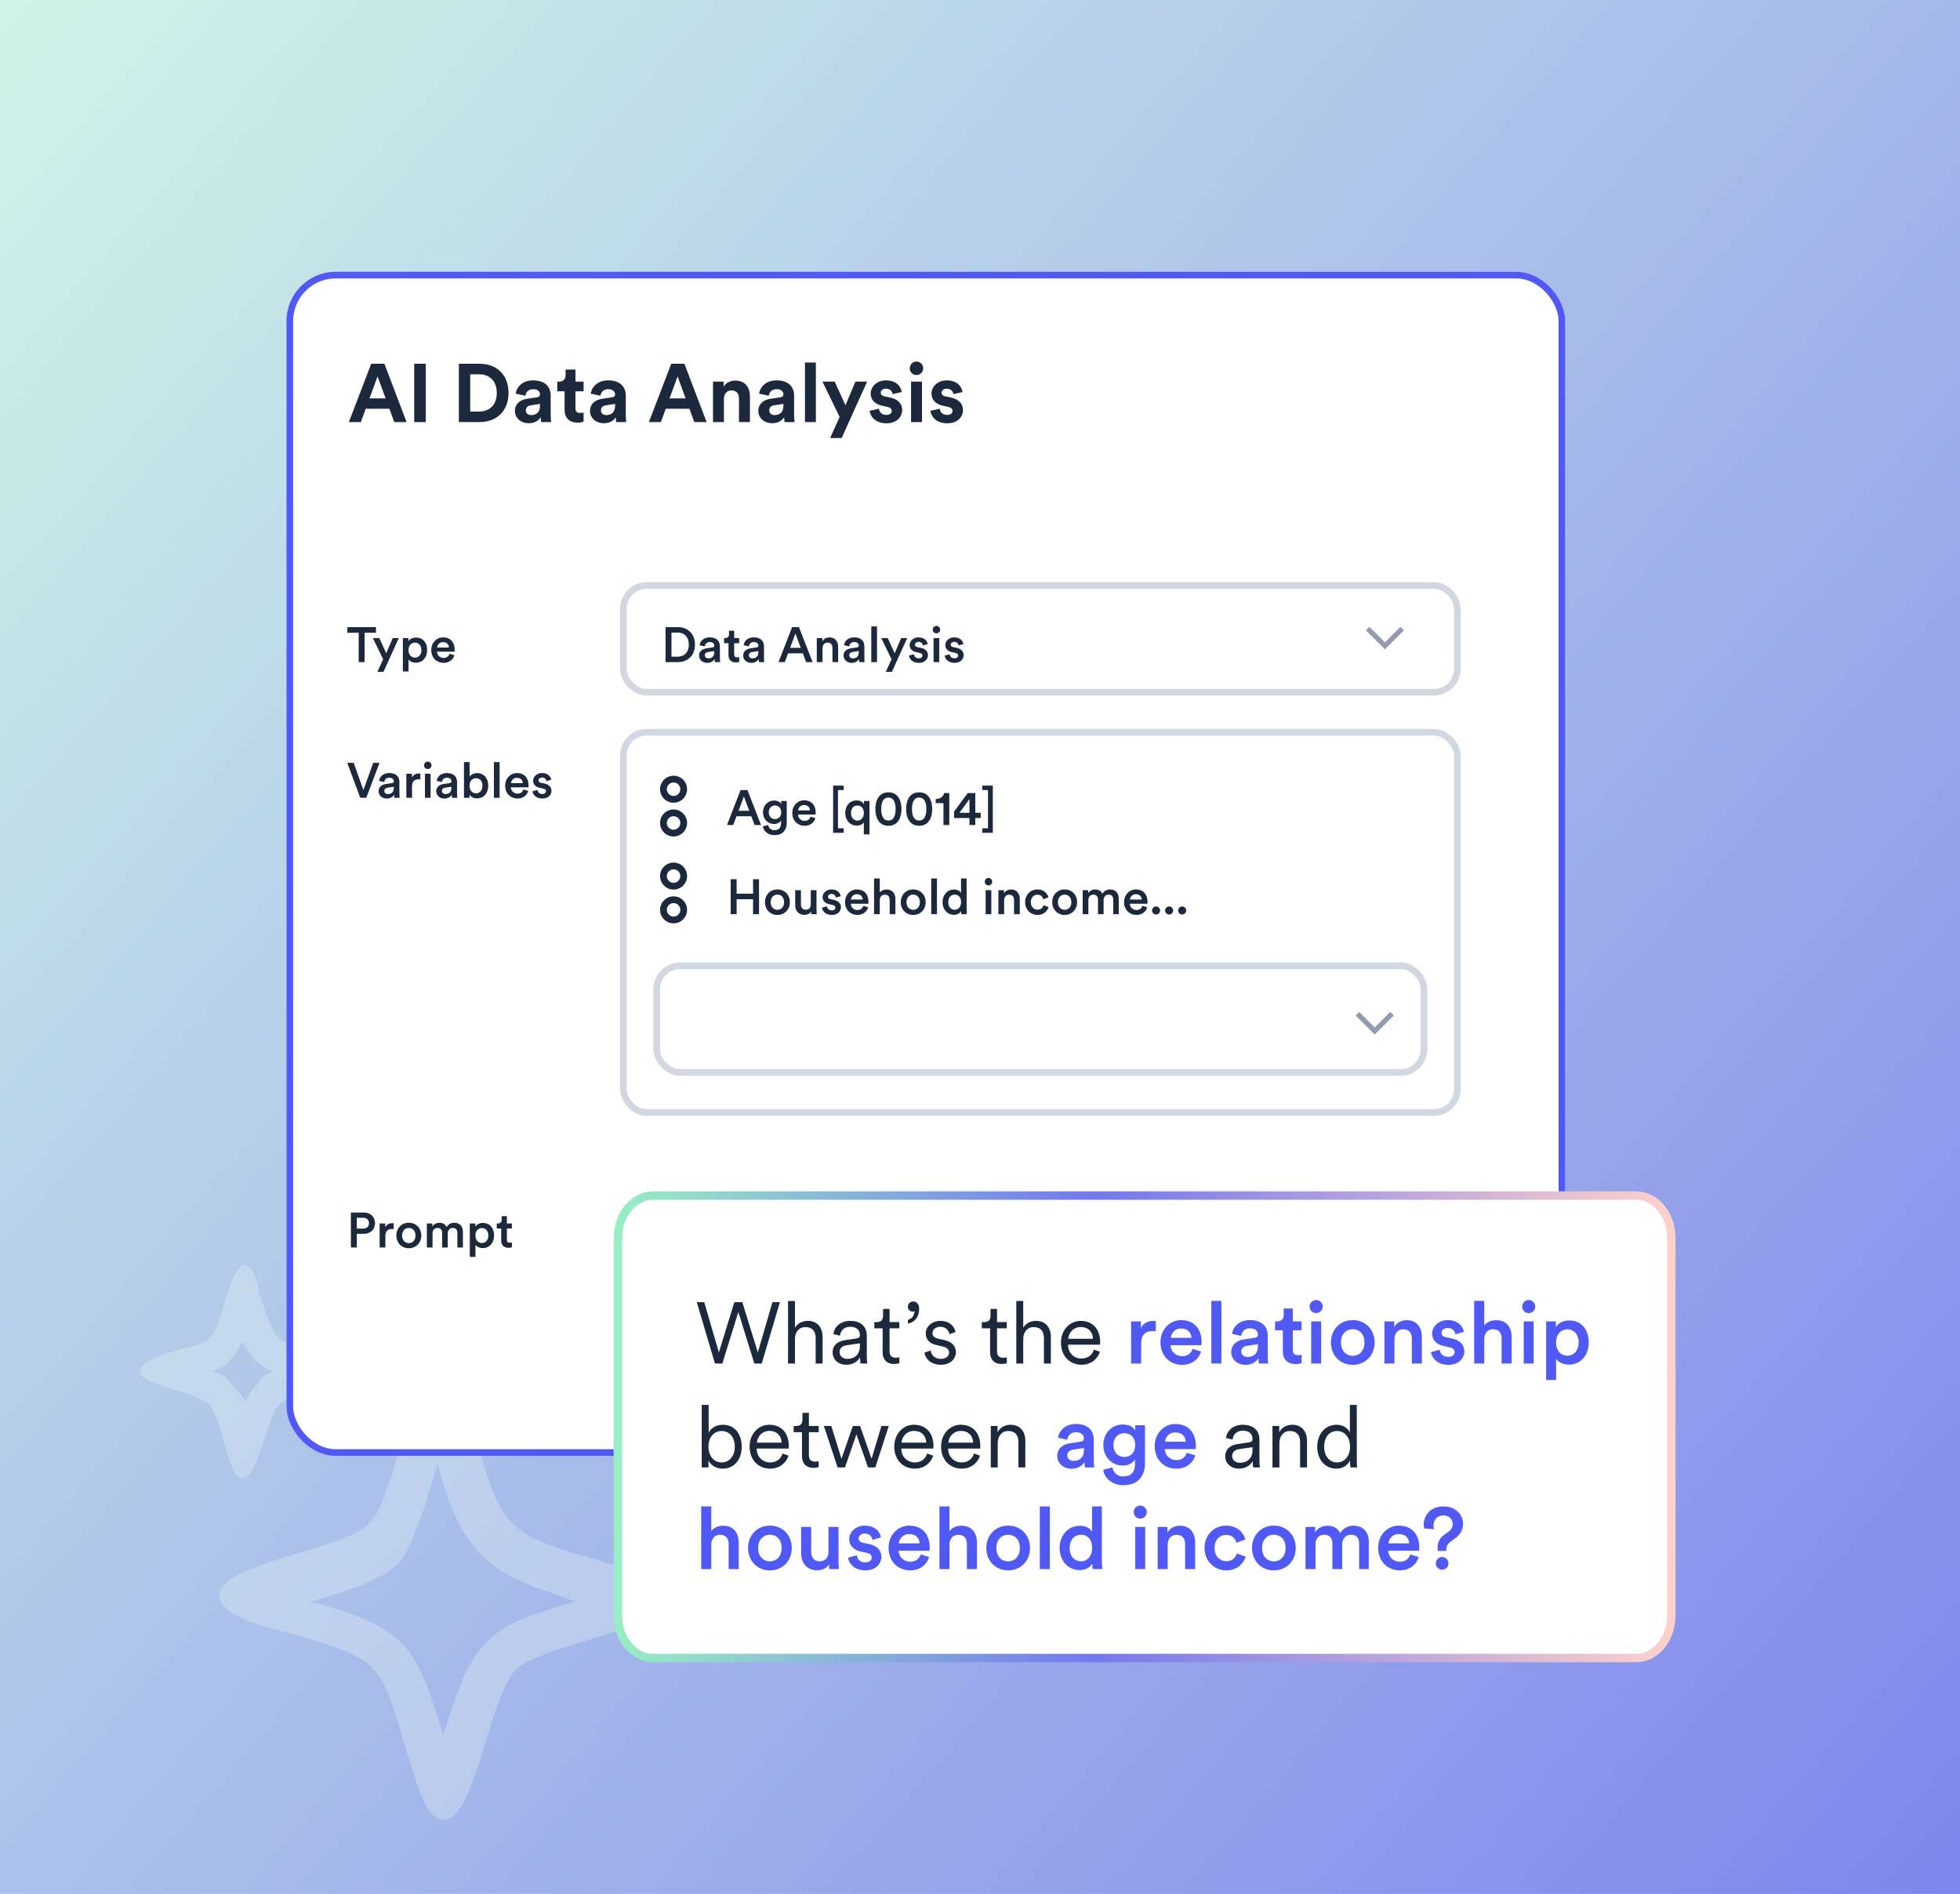 <svg width="238" height="230" viewBox="0 0 238 230" fill="none" xmlns="http://www.w3.org/2000/svg">
<rect width="238" height="230" fill="url(#paint0_linear_264_5975)"/>
<g opacity="0.3">
<path d="M53.161 177.751C54.252 182.112 55.703 186.112 58.612 189.014C61.154 191.556 65.515 193.014 69.876 194.466C65.154 195.917 61.154 197.007 58.974 199.556C56.432 202.098 55.342 206.097 53.883 210.458V210.82C52.432 206.459 51.342 202.098 48.793 199.556C46.252 197.014 41.891 195.556 37.53 194.466H37.891C42.613 193.014 46.613 191.924 48.793 189.376C50.613 186.466 51.703 182.473 53.154 177.744M53.522 166.848C51.342 166.848 49.89 171.57 48.432 176.299C47.342 179.931 46.252 183.57 44.8 185.021C43.349 186.473 39.71 187.563 36.078 188.653C31.356 190.105 26.627 191.563 26.627 193.743C26.627 195.924 30.988 197.375 35.71 198.466C39.342 199.556 43.342 200.646 45.161 202.466C46.981 204.285 48.071 208.278 49.161 211.917C50.613 216.639 51.703 221 53.883 221C56.064 221 57.516 216.278 58.974 211.549C60.064 207.917 61.154 204.278 62.606 202.827C64.057 201.375 67.696 200.285 71.328 199.195C76.05 197.743 80.779 196.285 80.779 194.105C80.779 191.924 76.779 190.834 72.418 189.382C68.418 188.292 64.425 187.202 62.245 185.021C60.064 182.841 58.974 178.841 57.883 174.848C56.793 170.848 55.342 166.855 53.522 166.855V166.848Z" fill="#EFFCF5"/>
<path d="M29.453 162.85C29.817 163.591 30.188 164.326 30.916 165.067C31.65 165.809 32.378 166.176 33.113 166.544C32.378 166.911 31.65 167.285 31.28 168.02C30.545 168.762 30.181 169.496 29.817 170.238C29.453 169.496 28.719 168.762 27.984 168.02C27.62 167.278 26.886 166.911 25.788 166.544C26.522 166.176 27.62 165.802 27.984 165.067C28.719 164.326 29.083 163.591 29.447 162.85M29.817 153.611C28.719 153.611 27.984 155.829 27.257 158.047C26.893 159.897 26.158 161.741 25.424 162.482C24.689 163.224 23.227 163.591 21.394 163.959C19.197 164.7 17 165.435 17 166.544C17 167.653 19.197 168.02 21.03 168.762C22.863 169.129 24.689 169.87 25.424 170.612C26.158 171.721 26.886 173.572 27.257 175.415C27.991 177.633 28.355 179.483 29.453 179.483C30.552 179.483 31.287 177.266 32.014 175.048C32.749 173.197 33.113 171.354 33.847 170.612C34.582 169.87 36.408 169.503 37.877 169.136C40.074 168.394 42.271 167.66 42.271 166.551C42.271 165.442 40.438 165.074 38.241 164.333C36.779 163.965 34.582 163.224 33.847 162.482C32.749 161.373 32.385 159.523 31.65 157.679C31.287 155.461 30.552 153.611 29.817 153.611Z" fill="#EFFCF5"/>
</g>
<g filter="url(#filter0_d_264_5975)">
<rect x="34.784" y="31" width="155.281" height="143.797" rx="5.992" fill="white"/>
<rect x="35.189" y="31.405" width="154.471" height="142.987" rx="5.586" stroke="#5159F5" stroke-width="0.81"/>
</g>
<rect x="75.695" y="71.102" width="101.266" height="12.962" rx="2.835" fill="white" stroke="#D2D8E1" stroke-width="0.81"/>
<rect x="75.695" y="88.924" width="101.266" height="46.178" rx="2.835" fill="white" stroke="#D2D8E1" stroke-width="0.81"/>
<rect x="79.746" y="117.279" width="93.165" height="12.962" rx="2.835" fill="white" stroke="#D2D8E1" stroke-width="0.81"/>
<path d="M166.93 125.638L164.613 123.321L165.045 122.888L166.93 124.773L168.815 122.888L169.248 123.321L166.93 125.638Z" fill="#919CB0"/>
<path d="M168.168 78.861L165.851 76.543L166.283 76.111L168.168 77.996L170.053 76.111L170.486 76.543L168.168 78.861Z" fill="#919CB0"/>
<path d="M81.536 79.748H82.291C83.028 79.748 83.639 79.275 83.639 78.292C83.639 77.297 83.034 76.818 82.297 76.818H81.536V79.748ZM82.315 80.407H80.817V76.159H82.321C83.477 76.159 84.388 76.926 84.388 78.292C84.388 79.652 83.465 80.407 82.315 80.407ZM84.889 79.616C84.889 79.095 85.272 78.807 85.769 78.735L86.518 78.621C86.686 78.597 86.734 78.514 86.734 78.412C86.734 78.166 86.566 77.968 86.183 77.968C85.817 77.968 85.614 78.202 85.584 78.496L84.948 78.352C85.002 77.849 85.458 77.399 86.177 77.399C87.076 77.399 87.417 77.908 87.417 78.49V79.94C87.417 80.203 87.447 80.377 87.453 80.407H86.806C86.8 80.389 86.776 80.269 86.776 80.035C86.638 80.257 86.35 80.497 85.877 80.497C85.266 80.497 84.889 80.077 84.889 79.616ZM86.009 79.951C86.398 79.951 86.734 79.766 86.734 79.197V79.065L85.973 79.179C85.757 79.215 85.584 79.334 85.584 79.574C85.584 79.772 85.733 79.951 86.009 79.951ZM89.15 76.596V77.489H89.756V78.106H89.15V79.46C89.15 79.718 89.264 79.826 89.522 79.826C89.618 79.826 89.732 79.808 89.762 79.802V80.377C89.72 80.395 89.588 80.443 89.336 80.443C88.797 80.443 88.461 80.119 88.461 79.574V78.106H87.922V77.489H88.072C88.384 77.489 88.521 77.291 88.521 77.034V76.596H89.15ZM90.242 79.616C90.242 79.095 90.626 78.807 91.123 78.735L91.872 78.621C92.04 78.597 92.088 78.514 92.088 78.412C92.088 78.166 91.92 77.968 91.537 77.968C91.171 77.968 90.967 78.202 90.937 78.496L90.302 78.352C90.356 77.849 90.811 77.399 91.531 77.399C92.429 77.399 92.771 77.908 92.771 78.49V79.94C92.771 80.203 92.801 80.377 92.807 80.407H92.16C92.154 80.389 92.13 80.269 92.13 80.035C91.992 80.257 91.704 80.497 91.231 80.497C90.62 80.497 90.242 80.077 90.242 79.616ZM91.363 79.951C91.752 79.951 92.088 79.766 92.088 79.197V79.065L91.327 79.179C91.111 79.215 90.937 79.334 90.937 79.574C90.937 79.772 91.087 79.951 91.363 79.951ZM97.888 80.407L97.487 79.34H95.689L95.294 80.407H94.533L96.187 76.159H97.019L98.673 80.407H97.888ZM96.588 76.938L95.941 78.675H97.235L96.588 76.938ZM99.876 78.723V80.407H99.181V77.489H99.858V77.879C100.05 77.543 100.397 77.405 100.721 77.405C101.434 77.405 101.776 77.92 101.776 78.561V80.407H101.081V78.681C101.081 78.322 100.919 78.034 100.481 78.034C100.086 78.034 99.876 78.34 99.876 78.723ZM102.43 79.616C102.43 79.095 102.814 78.807 103.311 78.735L104.06 78.621C104.228 78.597 104.276 78.514 104.276 78.412C104.276 78.166 104.108 77.968 103.724 77.968C103.359 77.968 103.155 78.202 103.125 78.496L102.49 78.352C102.544 77.849 102.999 77.399 103.718 77.399C104.617 77.399 104.959 77.908 104.959 78.49V79.94C104.959 80.203 104.989 80.377 104.995 80.407H104.348C104.342 80.389 104.318 80.269 104.318 80.035C104.18 80.257 103.892 80.497 103.419 80.497C102.808 80.497 102.43 80.077 102.43 79.616ZM103.551 79.951C103.94 79.951 104.276 79.766 104.276 79.197V79.065L103.515 79.179C103.299 79.215 103.125 79.334 103.125 79.574C103.125 79.772 103.275 79.951 103.551 79.951ZM106.494 80.407H105.799V76.069H106.494V80.407ZM108.302 81.587H107.559L108.26 80.059L107.014 77.489H107.799L108.637 79.334L109.422 77.489H110.159L108.302 81.587ZM110.375 79.616L110.981 79.448C111.005 79.712 111.202 79.945 111.574 79.945C111.861 79.945 112.011 79.79 112.011 79.61C112.011 79.454 111.903 79.334 111.67 79.287L111.238 79.191C110.723 79.077 110.453 78.741 110.453 78.34C110.453 77.831 110.921 77.399 111.526 77.399C112.341 77.399 112.604 77.926 112.652 78.214L112.065 78.382C112.041 78.214 111.915 77.944 111.526 77.944C111.28 77.944 111.106 78.1 111.106 78.28C111.106 78.436 111.22 78.549 111.4 78.585L111.843 78.675C112.395 78.795 112.682 79.131 112.682 79.562C112.682 80.005 112.323 80.497 111.58 80.497C110.735 80.497 110.411 79.945 110.375 79.616ZM114.053 80.407H113.364V77.489H114.053V80.407ZM113.256 76.465C113.256 76.213 113.46 76.009 113.706 76.009C113.957 76.009 114.161 76.213 114.161 76.465C114.161 76.716 113.957 76.914 113.706 76.914C113.46 76.914 113.256 76.716 113.256 76.465ZM114.711 79.616L115.316 79.448C115.34 79.712 115.538 79.945 115.909 79.945C116.197 79.945 116.347 79.79 116.347 79.61C116.347 79.454 116.239 79.334 116.005 79.287L115.574 79.191C115.059 79.077 114.789 78.741 114.789 78.34C114.789 77.831 115.256 77.399 115.862 77.399C116.676 77.399 116.94 77.926 116.988 78.214L116.401 78.382C116.377 78.214 116.251 77.944 115.862 77.944C115.616 77.944 115.442 78.1 115.442 78.28C115.442 78.436 115.556 78.549 115.736 78.585L116.179 78.675C116.73 78.795 117.018 79.131 117.018 79.562C117.018 80.005 116.658 80.497 115.915 80.497C115.071 80.497 114.747 79.945 114.711 79.616Z" fill="#1C283B"/>
<path d="M45.658 76.836H44.274V80.407H43.555V76.836H42.177V76.159H45.658V76.836ZM46.566 81.587H45.823L46.524 80.059L45.277 77.489H46.062L46.901 79.334L47.686 77.489H48.423L46.566 81.587ZM49.608 81.545H48.919V77.489H49.59V77.885C49.734 77.633 50.069 77.423 50.519 77.423C51.381 77.423 51.867 78.082 51.867 78.945C51.867 79.82 51.334 80.479 50.495 80.479C50.075 80.479 49.758 80.299 49.608 80.077V81.545ZM51.172 78.945C51.172 78.4 50.854 78.04 50.387 78.04C49.931 78.04 49.602 78.4 49.602 78.945C49.602 79.502 49.931 79.862 50.387 79.862C50.848 79.862 51.172 79.502 51.172 78.945ZM53.08 78.627H54.512C54.5 78.286 54.272 77.98 53.793 77.98C53.355 77.98 53.104 78.316 53.08 78.627ZM54.59 79.388L55.177 79.574C55.021 80.083 54.56 80.497 53.859 80.497C53.068 80.497 52.367 79.922 52.367 78.933C52.367 78.01 53.05 77.399 53.787 77.399C54.685 77.399 55.213 77.992 55.213 78.915C55.213 79.029 55.201 79.125 55.195 79.137H53.062C53.08 79.58 53.427 79.898 53.859 79.898C54.278 79.898 54.494 79.676 54.59 79.388Z" fill="#1C283B"/>
<path d="M44.13 95.942L45.322 92.635H46.083L44.477 96.883H43.746L42.165 92.635H42.944L44.13 95.942ZM45.972 96.092C45.972 95.571 46.355 95.283 46.852 95.211L47.601 95.098C47.769 95.074 47.817 94.99 47.817 94.888C47.817 94.642 47.649 94.445 47.266 94.445C46.9 94.445 46.697 94.678 46.667 94.972L46.032 94.828C46.085 94.325 46.541 93.875 47.26 93.875C48.158 93.875 48.5 94.385 48.5 94.966V96.416C48.5 96.679 48.53 96.853 48.536 96.883H47.889C47.883 96.865 47.859 96.745 47.859 96.512C47.721 96.733 47.434 96.973 46.96 96.973C46.349 96.973 45.972 96.554 45.972 96.092ZM47.092 96.428C47.481 96.428 47.817 96.242 47.817 95.673V95.541L47.056 95.655C46.84 95.691 46.667 95.811 46.667 96.05C46.667 96.248 46.816 96.428 47.092 96.428ZM51.048 93.947V94.654C50.97 94.642 50.892 94.636 50.82 94.636C50.281 94.636 50.035 94.948 50.035 95.493V96.883H49.34V93.965H50.017V94.433C50.155 94.115 50.479 93.929 50.862 93.929C50.946 93.929 51.018 93.941 51.048 93.947ZM52.288 96.883H51.599V93.965H52.288V96.883ZM51.491 92.941C51.491 92.689 51.695 92.485 51.94 92.485C52.192 92.485 52.396 92.689 52.396 92.941C52.396 93.192 52.192 93.39 51.94 93.39C51.695 93.39 51.491 93.192 51.491 92.941ZM52.969 96.092C52.969 95.571 53.353 95.283 53.85 95.211L54.599 95.098C54.767 95.074 54.815 94.99 54.815 94.888C54.815 94.642 54.647 94.445 54.264 94.445C53.898 94.445 53.694 94.678 53.665 94.972L53.029 94.828C53.083 94.325 53.539 93.875 54.258 93.875C55.156 93.875 55.498 94.385 55.498 94.966V96.416C55.498 96.679 55.528 96.853 55.534 96.883H54.887C54.881 96.865 54.857 96.745 54.857 96.512C54.719 96.733 54.431 96.973 53.958 96.973C53.347 96.973 52.969 96.554 52.969 96.092ZM54.09 96.428C54.479 96.428 54.815 96.242 54.815 95.673V95.541L54.054 95.655C53.838 95.691 53.665 95.811 53.665 96.05C53.665 96.248 53.814 96.428 54.09 96.428ZM57.015 96.883H56.338V92.545H57.021V94.325C57.153 94.097 57.489 93.887 57.938 93.887C58.813 93.887 59.286 94.552 59.286 95.409C59.286 96.29 58.765 96.955 57.914 96.955C57.501 96.955 57.183 96.775 57.015 96.494V96.883ZM58.585 95.415C58.585 94.834 58.261 94.504 57.8 94.504C57.357 94.504 57.015 94.834 57.015 95.415C57.015 95.99 57.357 96.338 57.8 96.338C58.255 96.338 58.585 95.99 58.585 95.415ZM60.667 96.883H59.972V92.545H60.667V96.883ZM62.055 95.104H63.487C63.475 94.762 63.248 94.457 62.768 94.457C62.331 94.457 62.079 94.792 62.055 95.104ZM63.565 95.865L64.152 96.05C63.997 96.559 63.535 96.973 62.834 96.973C62.043 96.973 61.342 96.398 61.342 95.409C61.342 94.487 62.025 93.875 62.762 93.875C63.661 93.875 64.188 94.469 64.188 95.391C64.188 95.505 64.176 95.601 64.17 95.613H62.037C62.055 96.056 62.403 96.374 62.834 96.374C63.254 96.374 63.469 96.152 63.565 95.865ZM64.659 96.092L65.265 95.924C65.289 96.188 65.486 96.422 65.858 96.422C66.145 96.422 66.295 96.266 66.295 96.086C66.295 95.93 66.187 95.811 65.954 95.763L65.522 95.667C65.007 95.553 64.737 95.217 64.737 94.816C64.737 94.307 65.205 93.875 65.81 93.875C66.625 93.875 66.888 94.403 66.936 94.69L66.349 94.858C66.325 94.69 66.199 94.421 65.81 94.421C65.564 94.421 65.391 94.576 65.391 94.756C65.391 94.912 65.504 95.026 65.684 95.062L66.127 95.151C66.679 95.271 66.966 95.607 66.966 96.038C66.966 96.482 66.607 96.973 65.864 96.973C65.019 96.973 64.695 96.422 64.659 96.092Z" fill="#1C283B"/>
<path d="M43.327 149.2H44.076C44.531 149.2 44.807 148.948 44.807 148.546C44.807 148.139 44.531 147.881 44.076 147.881H43.327V149.2ZM44.184 149.835H43.327V151.494H42.608V147.246H44.184C44.999 147.246 45.538 147.797 45.538 148.54C45.538 149.289 44.999 149.835 44.184 149.835ZM47.806 148.558V149.265C47.728 149.253 47.651 149.247 47.579 149.247C47.039 149.247 46.794 149.559 46.794 150.104V151.494H46.099V148.576H46.776V149.044C46.913 148.726 47.237 148.54 47.62 148.54C47.704 148.54 47.776 148.552 47.806 148.558ZM49.64 150.961C50.072 150.961 50.455 150.643 50.455 150.032C50.455 149.427 50.072 149.116 49.64 149.116C49.215 149.116 48.825 149.427 48.825 150.032C48.825 150.637 49.215 150.961 49.64 150.961ZM49.64 148.487C50.515 148.487 51.156 149.14 51.156 150.032C51.156 150.931 50.515 151.584 49.64 151.584C48.772 151.584 48.13 150.931 48.13 150.032C48.13 149.14 48.772 148.487 49.64 148.487ZM52.522 151.494H51.833V148.576H52.498V148.948C52.666 148.648 53.031 148.492 53.361 148.492C53.744 148.492 54.08 148.666 54.235 149.008C54.463 148.624 54.805 148.492 55.182 148.492C55.709 148.492 56.213 148.828 56.213 149.601V151.494H55.541V149.715C55.541 149.373 55.368 149.116 54.978 149.116C54.613 149.116 54.373 149.403 54.373 149.763V151.494H53.69V149.715C53.69 149.379 53.522 149.116 53.127 149.116C52.755 149.116 52.522 149.391 52.522 149.763V151.494ZM57.735 152.633H57.046V148.576H57.717V148.972C57.861 148.72 58.197 148.51 58.646 148.51C59.509 148.51 59.994 149.17 59.994 150.032C59.994 150.907 59.461 151.566 58.622 151.566C58.203 151.566 57.885 151.386 57.735 151.165V152.633ZM59.299 150.032C59.299 149.487 58.981 149.128 58.514 149.128C58.059 149.128 57.729 149.487 57.729 150.032C57.729 150.59 58.059 150.949 58.514 150.949C58.975 150.949 59.299 150.59 59.299 150.032ZM61.55 147.684V148.576H62.155V149.194H61.55V150.548C61.55 150.805 61.663 150.913 61.921 150.913C62.017 150.913 62.131 150.895 62.161 150.889V151.464C62.119 151.482 61.987 151.53 61.735 151.53C61.196 151.53 60.861 151.207 60.861 150.661V149.194H60.321V148.576H60.471C60.783 148.576 60.92 148.379 60.92 148.121V147.684H61.55Z" fill="#1C283B"/>
<path d="M47.873 51.255L47.284 49.637H44.408L43.819 51.255H42.361L45.077 44.175H46.675L49.371 51.255H47.873ZM45.846 45.703L44.867 48.379H46.825L45.846 45.703ZM51.695 51.255H50.297V44.175H51.695V51.255ZM57.097 49.977H58.195C59.354 49.977 60.322 49.258 60.322 47.72C60.322 46.182 59.364 45.453 58.205 45.453H57.097V49.977ZM58.245 51.255H55.719V44.175H58.255C60.272 44.175 61.75 45.483 61.75 47.72C61.75 49.956 60.262 51.255 58.245 51.255ZM62.525 49.917C62.525 49.038 63.174 48.548 63.993 48.429L65.201 48.249C65.481 48.209 65.571 48.069 65.571 47.899C65.571 47.55 65.301 47.26 64.742 47.26C64.163 47.26 63.843 47.63 63.803 48.059L62.625 47.809C62.705 47.041 63.414 46.192 64.732 46.192C66.29 46.192 66.869 47.071 66.869 48.059V50.476C66.869 50.735 66.899 51.085 66.929 51.255H65.71C65.68 51.125 65.661 50.855 65.661 50.666C65.411 51.055 64.942 51.395 64.213 51.395C63.164 51.395 62.525 50.685 62.525 49.917ZM64.492 50.406C65.051 50.406 65.571 50.136 65.571 49.267V49.048L64.462 49.218C64.123 49.267 63.853 49.457 63.853 49.837C63.853 50.126 64.063 50.406 64.492 50.406ZM69.876 44.874V46.342H70.865V47.52H69.876V49.577C69.876 50.006 70.076 50.146 70.456 50.146C70.615 50.146 70.795 50.126 70.865 50.106V51.205C70.745 51.255 70.505 51.325 70.116 51.325C69.157 51.325 68.558 50.755 68.558 49.807V47.52H67.669V46.342H67.919C68.438 46.342 68.678 46.002 68.678 45.563V44.874H69.876ZM71.643 49.917C71.643 49.038 72.292 48.548 73.111 48.429L74.319 48.249C74.599 48.209 74.689 48.069 74.689 47.899C74.689 47.55 74.419 47.26 73.86 47.26C73.281 47.26 72.961 47.63 72.921 48.059L71.743 47.809C71.823 47.041 72.532 46.192 73.85 46.192C75.408 46.192 75.987 47.071 75.987 48.059V50.476C75.987 50.735 76.017 51.085 76.047 51.255H74.829C74.799 51.125 74.779 50.855 74.779 50.666C74.529 51.055 74.06 51.395 73.331 51.395C72.282 51.395 71.643 50.685 71.643 49.917ZM73.61 50.406C74.169 50.406 74.689 50.136 74.689 49.267V49.048L73.58 49.218C73.241 49.267 72.971 49.457 72.971 49.837C72.971 50.126 73.181 50.406 73.61 50.406ZM84.306 51.255L83.717 49.637H80.841L80.252 51.255H78.794L81.51 44.175H83.108L85.804 51.255H84.306ZM82.279 45.703L81.3 48.379H83.257L82.279 45.703ZM87.908 48.429V51.255H86.58V46.342H87.868V46.951C88.168 46.441 88.757 46.212 89.286 46.212C90.504 46.212 91.064 47.081 91.064 48.159V51.255H89.735V48.389C89.735 47.84 89.466 47.41 88.827 47.41C88.248 47.41 87.908 47.859 87.908 48.429ZM92.083 49.917C92.083 49.038 92.732 48.548 93.551 48.429L94.759 48.249C95.039 48.209 95.129 48.069 95.129 47.899C95.129 47.55 94.859 47.26 94.3 47.26C93.721 47.26 93.401 47.63 93.361 48.059L92.183 47.809C92.263 47.041 92.972 46.192 94.29 46.192C95.848 46.192 96.427 47.071 96.427 48.059V50.476C96.427 50.735 96.457 51.085 96.487 51.255H95.268C95.238 51.125 95.219 50.855 95.219 50.666C94.969 51.055 94.499 51.395 93.77 51.395C92.722 51.395 92.083 50.685 92.083 49.917ZM94.05 50.406C94.609 50.406 95.129 50.136 95.129 49.267V49.048L94.02 49.218C93.681 49.267 93.411 49.457 93.411 49.837C93.411 50.126 93.621 50.406 94.05 50.406ZM99.074 51.255H97.746V44.025H99.074V51.255ZM102.205 53.192H100.797L101.955 50.636L99.868 46.342H101.356L102.664 49.218L103.873 46.342H105.291L102.205 53.192ZM105.598 49.887L106.736 49.637C106.766 50.026 107.056 50.386 107.635 50.386C108.075 50.386 108.284 50.156 108.284 49.897C108.284 49.677 108.134 49.497 107.755 49.417L107.106 49.267C106.157 49.058 105.728 48.489 105.728 47.8C105.728 46.921 106.507 46.192 107.565 46.192C108.963 46.192 109.433 47.081 109.493 47.61L108.384 47.859C108.344 47.57 108.134 47.2 107.575 47.2C107.226 47.2 106.946 47.41 106.946 47.69C106.946 47.929 107.126 48.079 107.395 48.129L108.095 48.279C109.063 48.479 109.552 49.068 109.552 49.787C109.552 50.586 108.933 51.404 107.645 51.404C106.167 51.404 105.658 50.446 105.598 49.887ZM111.956 51.255H110.628V46.342H111.956V51.255ZM110.468 44.734C110.468 44.275 110.838 43.905 111.287 43.905C111.746 43.905 112.106 44.275 112.106 44.734C112.106 45.173 111.746 45.543 111.287 45.543C110.838 45.543 110.468 45.173 110.468 44.734ZM112.98 49.887L114.119 49.637C114.149 50.026 114.438 50.386 115.017 50.386C115.457 50.386 115.666 50.156 115.666 49.897C115.666 49.677 115.517 49.497 115.137 49.417L114.488 49.267C113.539 49.058 113.11 48.489 113.11 47.8C113.11 46.921 113.889 46.192 114.947 46.192C116.345 46.192 116.815 47.081 116.875 47.61L115.766 47.859C115.726 47.57 115.517 47.2 114.957 47.2C114.608 47.2 114.328 47.41 114.328 47.69C114.328 47.929 114.508 48.079 114.778 48.129L115.477 48.279C116.445 48.479 116.935 49.068 116.935 49.787C116.935 50.586 116.315 51.404 115.027 51.404C113.549 51.404 113.04 50.446 112.98 49.887Z" fill="#1C283B"/>
<path d="M81.791 99.118C82.243 99.118 82.611 99.487 82.611 99.938C82.611 100.389 82.243 100.758 81.791 100.758C81.34 100.758 80.971 100.389 80.971 99.938C80.971 99.487 81.34 99.118 81.791 99.118ZM81.791 98.3C80.89 98.3 80.151 99.037 80.151 99.939C80.151 100.842 80.889 101.579 81.791 101.579C82.694 101.579 83.431 100.842 83.431 99.939C83.431 99.037 82.694 98.3 81.791 98.3ZM81.791 95.02C82.243 95.02 82.611 95.389 82.611 95.84C82.611 96.291 82.243 96.66 81.791 96.66C81.34 96.66 80.971 96.291 80.971 95.84C80.971 95.389 81.34 95.02 81.791 95.02ZM81.791 94.201C80.89 94.201 80.151 94.939 80.151 95.841C80.151 96.744 80.889 97.481 81.791 97.481C82.694 97.481 83.431 96.744 83.431 95.841C83.431 94.939 82.694 94.201 81.791 94.201Z" fill="#1C283B"/>
<path d="M91.629 100.19L91.228 99.124H89.43L89.035 100.19H88.274L89.927 95.942H90.76L92.414 100.19H91.629ZM90.329 96.721L89.682 98.459H90.976L90.329 96.721ZM92.643 100.352L93.284 100.184C93.332 100.544 93.613 100.814 94.015 100.814C94.566 100.814 94.841 100.532 94.841 99.939V99.633C94.716 99.861 94.422 100.059 93.997 100.059C93.218 100.059 92.648 99.46 92.648 98.639C92.648 97.86 93.194 97.219 93.997 97.219C94.452 97.219 94.734 97.404 94.859 97.644V97.272H95.531V99.915C95.531 100.694 95.129 101.419 94.033 101.419C93.26 101.419 92.72 100.939 92.643 100.352ZM94.111 99.466C94.554 99.466 94.859 99.142 94.859 98.639C94.859 98.141 94.542 97.818 94.111 97.818C93.667 97.818 93.35 98.141 93.35 98.639C93.35 99.148 93.655 99.466 94.111 99.466ZM96.919 98.411H98.351C98.339 98.069 98.111 97.764 97.632 97.764C97.195 97.764 96.943 98.099 96.919 98.411ZM98.429 99.172L99.016 99.358C98.86 99.867 98.399 100.28 97.698 100.28C96.907 100.28 96.206 99.705 96.206 98.716C96.206 97.794 96.889 97.183 97.626 97.183C98.525 97.183 99.052 97.776 99.052 98.698C99.052 98.812 99.04 98.908 99.034 98.92H96.901C96.919 99.364 97.266 99.681 97.698 99.681C98.117 99.681 98.333 99.46 98.429 99.172ZM102.448 101.131H101.166V95.403H102.448V95.942H101.753V100.586H102.448V101.131ZM105.578 101.329H104.895V99.843C104.751 100.101 104.446 100.262 104.038 100.262C103.206 100.262 102.636 99.591 102.636 98.722C102.636 97.884 103.17 97.201 104.02 97.201C104.53 97.201 104.811 97.452 104.913 97.662V97.272H105.578V101.329ZM103.337 98.722C103.337 99.28 103.661 99.651 104.116 99.651C104.572 99.651 104.901 99.28 104.901 98.722C104.901 98.165 104.572 97.818 104.116 97.818C103.655 97.818 103.337 98.165 103.337 98.722ZM107.007 98.249C107.007 99.094 107.265 99.645 107.882 99.645C108.499 99.645 108.751 99.094 108.751 98.249C108.751 97.404 108.499 96.853 107.882 96.853C107.259 96.853 107.007 97.41 107.007 98.249ZM106.294 98.249C106.294 97.249 106.689 96.218 107.882 96.218C109.068 96.218 109.464 97.255 109.464 98.249C109.464 99.25 109.068 100.28 107.882 100.28C106.689 100.28 106.294 99.25 106.294 98.249ZM110.74 98.249C110.74 99.094 110.998 99.645 111.615 99.645C112.232 99.645 112.484 99.094 112.484 98.249C112.484 97.404 112.232 96.853 111.615 96.853C110.992 96.853 110.74 97.41 110.74 98.249ZM110.027 98.249C110.027 97.249 110.423 96.218 111.615 96.218C112.801 96.218 113.197 97.255 113.197 98.249C113.197 99.25 112.801 100.28 111.615 100.28C110.423 100.28 110.027 99.25 110.027 98.249ZM115.27 100.19H114.563V97.53H113.622V97.039C114.179 97.027 114.563 96.715 114.647 96.308H115.27V100.19ZM115.852 99.34V98.561L117.506 96.308H118.429V98.704H119.082V99.34H118.429V100.19H117.722V99.34H115.852ZM117.722 98.704V97.033L116.499 98.704H117.722ZM120.557 101.131H119.275V100.586H119.97V95.942H119.275V95.403H120.557V101.131Z" fill="#1C283B"/>
<path d="M81.791 109.667C82.243 109.667 82.611 110.036 82.611 110.487C82.611 110.938 82.243 111.307 81.791 111.307C81.34 111.307 80.971 110.938 80.971 110.487C80.971 110.036 81.34 109.667 81.791 109.667ZM81.791 108.848C80.89 108.848 80.151 109.586 80.151 110.488C80.151 111.391 80.889 112.128 81.791 112.128C82.694 112.128 83.431 111.391 83.431 110.488C83.431 109.586 82.694 108.848 81.791 108.848ZM81.791 105.569C82.243 105.569 82.611 105.937 82.611 106.389C82.611 106.84 82.243 107.209 81.791 107.209C81.34 107.209 80.971 106.84 80.971 106.389C80.971 105.937 81.34 105.569 81.791 105.569ZM81.791 104.749C80.89 104.749 80.151 105.486 80.151 106.389C80.151 107.291 80.889 108.029 81.791 108.029C82.694 108.029 83.431 107.291 83.431 106.389C83.431 105.486 82.694 104.749 81.791 104.749Z" fill="#1C283B"/>
<path d="M92.168 111.018H91.443V109.203H89.448V111.018H88.729V106.77H89.448V108.526H91.443V106.77H92.168V111.018ZM94.398 110.485C94.83 110.485 95.213 110.167 95.213 109.556C95.213 108.951 94.83 108.64 94.398 108.64C93.973 108.64 93.583 108.951 93.583 109.556C93.583 110.161 93.973 110.485 94.398 110.485ZM94.398 108.01C95.273 108.01 95.914 108.664 95.914 109.556C95.914 110.455 95.273 111.108 94.398 111.108C93.529 111.108 92.888 110.455 92.888 109.556C92.888 108.664 93.529 108.01 94.398 108.01ZM98.49 110.695C98.346 110.958 98.005 111.102 97.663 111.102C96.968 111.102 96.561 110.587 96.561 109.94V108.1H97.256V109.814C97.256 110.173 97.423 110.479 97.843 110.479C98.244 110.479 98.454 110.209 98.454 109.826V108.1H99.149V110.485C99.149 110.725 99.167 110.91 99.179 111.018H98.514C98.502 110.952 98.49 110.814 98.49 110.695ZM99.81 110.227L100.415 110.06C100.439 110.323 100.637 110.557 101.008 110.557C101.296 110.557 101.445 110.401 101.445 110.221C101.445 110.066 101.338 109.946 101.104 109.898L100.673 109.802C100.157 109.688 99.888 109.353 99.888 108.951C99.888 108.442 100.355 108.01 100.96 108.01C101.775 108.01 102.039 108.538 102.087 108.825L101.499 108.993C101.475 108.825 101.35 108.556 100.96 108.556C100.714 108.556 100.541 108.711 100.541 108.891C100.541 109.047 100.655 109.161 100.834 109.197L101.278 109.287C101.829 109.406 102.117 109.742 102.117 110.173C102.117 110.617 101.757 111.108 101.014 111.108C100.169 111.108 99.846 110.557 99.81 110.227ZM103.326 109.239H104.758C104.746 108.897 104.518 108.592 104.039 108.592C103.601 108.592 103.35 108.927 103.326 109.239ZM104.836 110L105.423 110.185C105.267 110.695 104.806 111.108 104.105 111.108C103.314 111.108 102.613 110.533 102.613 109.544C102.613 108.622 103.296 108.01 104.033 108.01C104.932 108.01 105.459 108.604 105.459 109.526C105.459 109.64 105.447 109.736 105.441 109.748H103.308C103.326 110.191 103.673 110.509 104.105 110.509C104.524 110.509 104.74 110.287 104.836 110ZM106.829 109.305V111.018H106.134V106.68H106.829V108.382C107.026 108.124 107.356 108.016 107.662 108.016C108.381 108.016 108.728 108.532 108.728 109.173V111.018H108.033V109.293C108.033 108.933 107.871 108.646 107.434 108.646C107.05 108.646 106.841 108.933 106.829 109.305ZM110.887 110.485C111.318 110.485 111.701 110.167 111.701 109.556C111.701 108.951 111.318 108.64 110.887 108.64C110.461 108.64 110.072 108.951 110.072 109.556C110.072 110.161 110.461 110.485 110.887 110.485ZM110.887 108.01C111.761 108.01 112.402 108.664 112.402 109.556C112.402 110.455 111.761 111.108 110.887 111.108C110.018 111.108 109.377 110.455 109.377 109.556C109.377 108.664 110.018 108.01 110.887 108.01ZM113.774 111.018H113.079V106.68H113.774V111.018ZM115.145 109.55C115.145 110.107 115.456 110.479 115.93 110.479C116.385 110.479 116.702 110.101 116.702 109.544C116.702 108.987 116.391 108.64 115.936 108.64C115.48 108.64 115.145 108.993 115.145 109.55ZM117.374 106.68V110.485C117.374 110.749 117.398 110.97 117.404 111.018H116.738C116.726 110.952 116.708 110.761 116.708 110.641C116.571 110.886 116.265 111.09 115.852 111.09C115.013 111.09 114.45 110.431 114.45 109.55C114.45 108.711 115.019 108.022 115.84 108.022C116.349 108.022 116.607 108.256 116.697 108.442V106.68H117.374ZM120.374 111.018H119.685V108.1H120.374V111.018ZM119.577 107.076C119.577 106.824 119.781 106.62 120.026 106.62C120.278 106.62 120.482 106.824 120.482 107.076C120.482 107.327 120.278 107.525 120.026 107.525C119.781 107.525 119.577 107.327 119.577 107.076ZM121.93 109.335V111.018H121.235V108.1H121.913V108.49C122.104 108.154 122.452 108.016 122.775 108.016C123.488 108.016 123.83 108.532 123.83 109.173V111.018H123.135V109.293C123.135 108.933 122.973 108.646 122.536 108.646C122.14 108.646 121.93 108.951 121.93 109.335ZM125.976 108.652C125.551 108.652 125.174 108.969 125.174 109.556C125.174 110.143 125.551 110.473 125.988 110.473C126.444 110.473 126.653 110.155 126.719 109.934L127.33 110.155C127.193 110.611 126.755 111.108 125.988 111.108C125.132 111.108 124.478 110.443 124.478 109.556C124.478 108.658 125.132 108.01 125.97 108.01C126.755 108.01 127.187 108.502 127.307 108.969L126.683 109.197C126.617 108.939 126.42 108.652 125.976 108.652ZM129.277 110.485C129.708 110.485 130.092 110.167 130.092 109.556C130.092 108.951 129.708 108.64 129.277 108.64C128.851 108.64 128.462 108.951 128.462 109.556C128.462 110.161 128.851 110.485 129.277 110.485ZM129.277 108.01C130.151 108.01 130.793 108.664 130.793 109.556C130.793 110.455 130.151 111.108 129.277 111.108C128.408 111.108 127.767 110.455 127.767 109.556C127.767 108.664 128.408 108.01 129.277 108.01ZM132.158 111.018H131.469V108.1H132.134V108.472C132.302 108.172 132.667 108.016 132.997 108.016C133.38 108.016 133.716 108.19 133.872 108.532C134.099 108.148 134.441 108.016 134.818 108.016C135.346 108.016 135.849 108.352 135.849 109.125V111.018H135.178V109.239C135.178 108.897 135.004 108.64 134.615 108.64C134.249 108.64 134.009 108.927 134.009 109.287V111.018H133.326V109.239C133.326 108.903 133.159 108.64 132.763 108.64C132.392 108.64 132.158 108.915 132.158 109.287V111.018ZM137.21 109.239H138.642C138.63 108.897 138.402 108.592 137.923 108.592C137.485 108.592 137.234 108.927 137.21 109.239ZM138.72 110L139.307 110.185C139.151 110.695 138.69 111.108 137.989 111.108C137.198 111.108 136.497 110.533 136.497 109.544C136.497 108.622 137.18 108.01 137.917 108.01C138.815 108.01 139.343 108.604 139.343 109.526C139.343 109.64 139.331 109.736 139.325 109.748H137.192C137.21 110.191 137.557 110.509 137.989 110.509C138.408 110.509 138.624 110.287 138.72 110ZM139.892 110.569C139.892 110.299 140.107 110.078 140.377 110.078C140.647 110.078 140.868 110.299 140.868 110.569C140.868 110.838 140.647 111.054 140.377 111.054C140.107 111.054 139.892 110.838 139.892 110.569ZM141.477 110.569C141.477 110.299 141.693 110.078 141.963 110.078C142.232 110.078 142.454 110.299 142.454 110.569C142.454 110.838 142.232 111.054 141.963 111.054C141.693 111.054 141.477 110.838 141.477 110.569ZM143.063 110.569C143.063 110.299 143.279 110.078 143.548 110.078C143.818 110.078 144.04 110.299 144.04 110.569C144.04 110.838 143.818 111.054 143.548 111.054C143.279 111.054 143.063 110.838 143.063 110.569Z" fill="#1C283B"/>
<g filter="url(#filter1_d_264_5975)">
<path d="M75.03 150.336C75.03 147.492 76.94 145.187 79.299 145.187H198.676C201.033 145.187 202.944 147.492 202.944 150.336V196.196C202.944 199.04 201.034 201.345 198.676 201.345H79.299C76.942 201.345 75.03 199.04 75.03 196.196V150.336Z" fill="white"/>
<path d="M75.03 150.336C75.03 147.492 76.94 145.187 79.299 145.187H198.676C201.033 145.187 202.944 147.492 202.944 150.336V196.196C202.944 199.04 201.034 201.345 198.676 201.345H79.299C76.942 201.345 75.03 199.04 75.03 196.196V150.336Z" stroke="url(#paint1_linear_264_5975)" stroke-width="1.024"/>
</g>
<path d="M90.139 158.133L92.021 164.231L93.798 158.133H94.702L92.494 165.587H91.601L89.656 159.332L87.711 165.587H86.817L84.61 158.133H85.514L87.291 164.231L89.172 158.133H90.139ZM96.532 162.58V165.587H95.691V157.986H96.532V161.224C96.858 160.698 97.436 160.404 98.088 160.404C99.296 160.404 99.885 161.266 99.885 162.359V165.587H99.044V162.486C99.044 161.75 98.708 161.161 97.793 161.161C96.994 161.161 96.532 161.802 96.532 162.58ZM101.103 164.252C101.103 163.369 101.723 162.875 102.606 162.748L103.962 162.549C104.33 162.496 104.414 162.338 104.414 162.118C104.414 161.55 104.036 161.119 103.247 161.119C102.512 161.119 102.07 161.56 101.996 162.202L101.197 162.013C101.303 161.056 102.144 160.404 103.226 160.404C104.656 160.404 105.255 161.224 105.255 162.202V164.746C105.255 165.166 105.287 165.429 105.318 165.587H104.498C104.477 165.471 104.435 165.219 104.435 164.83C104.215 165.24 103.668 165.734 102.764 165.734C101.723 165.734 101.103 165.019 101.103 164.252ZM102.869 165.019C103.741 165.019 104.414 164.536 104.414 163.463V163.127L102.774 163.369C102.291 163.442 101.944 163.716 101.944 164.21C101.944 164.62 102.291 165.019 102.869 165.019ZM108.018 158.953V160.551H109.206V161.308H108.018V164.094C108.018 164.62 108.249 164.882 108.785 164.882C108.933 164.882 109.122 164.851 109.206 164.83V165.545C109.111 165.576 108.87 165.639 108.544 165.639C107.713 165.639 107.177 165.124 107.177 164.21V161.308H106.168V160.551H106.494C107.009 160.551 107.23 160.257 107.23 159.784V158.953H108.018ZM110.245 158.67C110.245 158.333 110.519 158.049 110.897 158.049C111.276 158.049 111.612 158.344 111.612 158.922C111.612 160.11 110.866 160.646 110.245 160.73V160.267C110.75 160.173 111.044 159.7 111.044 159.227C111.013 159.248 110.939 159.279 110.834 159.279C110.508 159.279 110.245 159.048 110.245 158.67ZM112.251 164.262L113.007 163.999C113.081 164.578 113.512 165.019 114.269 165.019C114.868 165.019 115.247 164.683 115.247 164.252C115.247 163.873 114.942 163.621 114.479 163.516L113.659 163.327C112.892 163.148 112.408 162.654 112.408 161.928C112.408 161.087 113.207 160.404 114.164 160.404C115.467 160.404 115.919 161.235 116.035 161.75L115.289 162.023C115.226 161.676 114.963 161.119 114.164 161.119C113.638 161.119 113.228 161.455 113.228 161.876C113.228 162.233 113.449 162.454 113.89 162.559L114.71 162.748C115.594 162.948 116.077 163.463 116.077 164.21C116.077 164.935 115.457 165.734 114.258 165.734C112.934 165.734 112.335 164.893 112.251 164.262ZM121.066 158.953V160.551H122.254V161.308H121.066V164.094C121.066 164.62 121.297 164.882 121.834 164.882C121.981 164.882 122.17 164.851 122.254 164.83V165.545C122.16 165.576 121.918 165.639 121.592 165.639C120.761 165.639 120.225 165.124 120.225 164.21V161.308H119.216V160.551H119.542C120.057 160.551 120.278 160.257 120.278 159.784V158.953H121.066ZM124.25 162.58V165.587H123.409V157.986H124.25V161.224C124.576 160.698 125.154 160.404 125.806 160.404C127.015 160.404 127.604 161.266 127.604 162.359V165.587H126.763V162.486C126.763 161.75 126.426 161.161 125.512 161.161C124.713 161.161 124.25 161.802 124.25 162.58ZM129.715 162.58H132.721C132.7 161.781 132.185 161.151 131.229 161.151C130.356 161.151 129.767 161.834 129.715 162.58ZM132.837 163.894L133.562 164.157C133.278 165.03 132.49 165.734 131.323 165.734C129.978 165.734 128.832 164.746 128.832 163.053C128.832 161.466 129.946 160.404 131.218 160.404C132.742 160.404 133.594 161.466 133.594 163.001C133.594 163.106 133.583 163.221 133.573 163.295H129.694V163.337C129.694 164.294 130.419 164.977 131.323 164.977C132.175 164.977 132.637 164.493 132.837 163.894Z" fill="#1C283B"/>
<path d="M140.345 160.436V161.676C140.208 161.655 140.072 161.645 139.945 161.645C138.999 161.645 138.568 162.191 138.568 163.148V165.587H137.349V160.467H138.537V161.287C138.779 160.73 139.346 160.404 140.019 160.404C140.166 160.404 140.292 160.425 140.345 160.436ZM142.165 162.465H144.677C144.656 161.865 144.257 161.329 143.416 161.329C142.648 161.329 142.207 161.918 142.165 162.465ZM144.814 163.8L145.844 164.126C145.571 165.019 144.761 165.744 143.531 165.744C142.144 165.744 140.914 164.735 140.914 163.001C140.914 161.382 142.112 160.31 143.405 160.31C144.982 160.31 145.907 161.35 145.907 162.969C145.907 163.169 145.886 163.337 145.876 163.358H142.133C142.165 164.136 142.775 164.693 143.531 164.693C144.267 164.693 144.646 164.304 144.814 163.8ZM148.311 165.587H147.091V157.976H148.311V165.587ZM149.507 164.199C149.507 163.285 150.18 162.78 151.052 162.654L152.366 162.454C152.661 162.412 152.745 162.265 152.745 162.086C152.745 161.655 152.45 161.308 151.777 161.308C151.136 161.308 150.779 161.718 150.726 162.233L149.612 161.981C149.707 161.098 150.505 160.31 151.767 160.31C153.344 160.31 153.943 161.203 153.943 162.223V164.767C153.943 165.229 153.996 165.534 154.006 165.587H152.871C152.86 165.555 152.818 165.345 152.818 164.935C152.576 165.324 152.072 165.744 151.241 165.744C150.169 165.744 149.507 165.009 149.507 164.199ZM151.473 164.788C152.156 164.788 152.745 164.462 152.745 163.463V163.232L151.41 163.432C151.031 163.495 150.726 163.705 150.726 164.126C150.726 164.472 150.989 164.788 151.473 164.788ZM156.984 158.901V160.467H158.046V161.55H156.984V163.926C156.984 164.378 157.184 164.567 157.636 164.567C157.804 164.567 158.004 164.536 158.057 164.525V165.534C157.983 165.566 157.752 165.65 157.31 165.65C156.364 165.65 155.776 165.082 155.776 164.126V161.55H154.829V160.467H155.092C155.639 160.467 155.881 160.12 155.881 159.668V158.901H156.984ZM160.425 165.587H159.216V160.467H160.425V165.587ZM159.026 158.67C159.026 158.228 159.384 157.871 159.815 157.871C160.256 157.871 160.614 158.228 160.614 158.67C160.614 159.111 160.256 159.458 159.815 159.458C159.384 159.458 159.026 159.111 159.026 158.67ZM164.259 164.651C165.016 164.651 165.689 164.094 165.689 163.022C165.689 161.96 165.016 161.413 164.259 161.413C163.513 161.413 162.83 161.96 162.83 163.022C162.83 164.083 163.513 164.651 164.259 164.651ZM164.259 160.31C165.794 160.31 166.919 161.455 166.919 163.022C166.919 164.599 165.794 165.744 164.259 165.744C162.735 165.744 161.61 164.599 161.61 163.022C161.61 161.455 162.735 160.31 164.259 160.31ZM169.325 162.633V165.587H168.106V160.467H169.294V161.151C169.63 160.562 170.24 160.32 170.808 160.32C172.059 160.32 172.658 161.224 172.658 162.349V165.587H171.438V162.559C171.438 161.928 171.155 161.424 170.387 161.424C169.693 161.424 169.325 161.96 169.325 162.633ZM173.764 164.199L174.826 163.905C174.868 164.367 175.215 164.777 175.867 164.777C176.372 164.777 176.634 164.504 176.634 164.189C176.634 163.915 176.445 163.705 176.035 163.621L175.278 163.453C174.374 163.253 173.901 162.664 173.901 161.96C173.901 161.066 174.721 160.31 175.783 160.31C177.213 160.31 177.675 161.235 177.759 161.739L176.729 162.034C176.687 161.739 176.466 161.266 175.783 161.266C175.352 161.266 175.047 161.539 175.047 161.855C175.047 162.128 175.247 162.328 175.562 162.391L176.34 162.549C177.307 162.759 177.812 163.348 177.812 164.105C177.812 164.882 177.181 165.744 175.877 165.744C174.395 165.744 173.828 164.777 173.764 164.199ZM180.228 162.58V165.587H179.009V157.976H180.228V160.961C180.575 160.509 181.153 160.32 181.689 160.32C182.951 160.32 183.56 161.224 183.56 162.349V165.587H182.341V162.559C182.341 161.928 182.057 161.424 181.29 161.424C180.617 161.424 180.249 161.928 180.228 162.58ZM186.233 165.587H185.024V160.467H186.233V165.587ZM184.835 158.67C184.835 158.228 185.193 157.871 185.624 157.871C186.065 157.871 186.423 158.228 186.423 158.67C186.423 159.111 186.065 159.458 185.624 159.458C185.193 159.458 184.835 159.111 184.835 158.67ZM188.954 167.584H187.745V160.467H188.922V161.161C189.175 160.72 189.763 160.352 190.552 160.352C192.066 160.352 192.917 161.508 192.917 163.022C192.917 164.557 191.981 165.713 190.51 165.713C189.774 165.713 189.217 165.398 188.954 165.009V167.584ZM191.698 163.022C191.698 162.065 191.14 161.434 190.32 161.434C189.522 161.434 188.943 162.065 188.943 163.022C188.943 163.999 189.522 164.63 190.32 164.63C191.13 164.63 191.698 163.999 191.698 163.022Z" fill="#5159F5"/>
<path d="M86.029 178.202H85.209V170.602H86.05V173.987C86.281 173.514 86.87 173.02 87.774 173.02C89.267 173.02 90.066 174.208 90.066 175.679C90.066 177.183 89.214 178.349 87.753 178.349C86.912 178.349 86.323 177.918 86.029 177.372V178.202ZM87.627 177.593C88.594 177.593 89.225 176.794 89.225 175.679C89.225 174.565 88.605 173.777 87.627 173.777C86.649 173.777 86.029 174.565 86.029 175.679C86.029 176.794 86.66 177.593 87.627 177.593ZM91.905 175.196H94.911C94.89 174.397 94.375 173.766 93.419 173.766C92.546 173.766 91.957 174.449 91.905 175.196ZM95.027 176.51L95.752 176.773C95.469 177.645 94.68 178.349 93.513 178.349C92.168 178.349 91.022 177.361 91.022 175.669C91.022 174.081 92.136 173.02 93.408 173.02C94.933 173.02 95.784 174.081 95.784 175.616C95.784 175.721 95.773 175.837 95.763 175.911H91.884V175.953C91.884 176.909 92.609 177.593 93.513 177.593C94.365 177.593 94.827 177.109 95.027 176.51ZM98.224 171.569V173.167H99.412V173.924H98.224V176.709C98.224 177.235 98.456 177.498 98.992 177.498C99.139 177.498 99.328 177.466 99.412 177.445V178.16C99.318 178.192 99.076 178.255 98.75 178.255C97.919 178.255 97.383 177.74 97.383 176.825V173.924H96.374V173.167H96.7C97.215 173.167 97.436 172.872 97.436 172.399V171.569H98.224ZM103.563 173.167H104.436L105.834 177.151L107.032 173.167H107.926L106.286 178.202H105.403L103.994 174.186L102.607 178.202H101.713L100.042 173.167H100.946L102.176 177.151L103.563 173.167ZM109.47 175.196H112.477C112.456 174.397 111.941 173.766 110.984 173.766C110.111 173.766 109.523 174.449 109.47 175.196ZM112.592 176.51L113.318 176.773C113.034 177.645 112.245 178.349 111.079 178.349C109.733 178.349 108.587 177.361 108.587 175.669C108.587 174.081 109.701 173.02 110.973 173.02C112.498 173.02 113.349 174.081 113.349 175.616C113.349 175.721 113.339 175.837 113.328 175.911H109.449V175.953C109.449 176.909 110.174 177.593 111.079 177.593C111.93 177.593 112.393 177.109 112.592 176.51ZM115.157 175.196H118.164C118.143 174.397 117.628 173.766 116.671 173.766C115.799 173.766 115.21 174.449 115.157 175.196ZM118.28 176.51L119.005 176.773C118.721 177.645 117.933 178.349 116.766 178.349C115.42 178.349 114.274 177.361 114.274 175.669C114.274 174.081 115.389 173.02 116.661 173.02C118.185 173.02 119.037 174.081 119.037 175.616C119.037 175.721 119.026 175.837 119.016 175.911H115.136V175.953C115.136 176.909 115.862 177.593 116.766 177.593C117.617 177.593 118.08 177.109 118.28 176.51ZM121.15 175.238V178.202H120.309V173.167H121.129V173.924C121.455 173.335 122.043 173.02 122.706 173.02C123.915 173.02 124.503 173.882 124.503 174.975V178.202H123.662V175.101C123.662 174.365 123.326 173.777 122.411 173.777C121.602 173.777 121.15 174.449 121.15 175.238ZM148.778 176.867C148.778 175.984 149.399 175.49 150.282 175.364L151.638 175.164C152.006 175.112 152.09 174.954 152.09 174.733C152.09 174.165 151.711 173.734 150.923 173.734C150.187 173.734 149.746 174.176 149.672 174.817L148.873 174.628C148.978 173.671 149.819 173.02 150.902 173.02C152.332 173.02 152.931 173.84 152.931 174.817V177.361C152.931 177.782 152.962 178.045 152.994 178.202H152.174C152.153 178.087 152.111 177.834 152.111 177.445C151.89 177.855 151.343 178.349 150.439 178.349C149.399 178.349 148.778 177.635 148.778 176.867ZM150.544 177.635C151.417 177.635 152.09 177.151 152.09 176.079V175.742L150.45 175.984C149.966 176.058 149.619 176.331 149.619 176.825C149.619 177.235 149.966 177.635 150.544 177.635ZM155.356 175.238V178.202H154.515V173.167H155.335V173.924C155.661 173.335 156.25 173.02 156.912 173.02C158.121 173.02 158.71 173.882 158.71 174.975V178.202H157.869V175.101C157.869 174.365 157.532 173.777 156.618 173.777C155.808 173.777 155.356 174.449 155.356 175.238ZM163.933 177.477V177.34C163.701 177.834 163.155 178.349 162.282 178.349C160.831 178.349 159.948 177.172 159.948 175.679C159.948 174.218 160.873 173.02 162.282 173.02C163.249 173.02 163.743 173.556 163.912 173.976V170.602H164.753V177.256C164.753 177.761 164.784 178.097 164.805 178.202H163.985C163.964 178.087 163.933 177.803 163.933 177.477ZM162.356 177.593C163.302 177.593 163.933 176.794 163.933 175.679C163.933 174.565 163.312 173.777 162.356 173.777C161.399 173.777 160.789 174.565 160.789 175.679C160.789 176.794 161.41 177.593 162.356 177.593Z" fill="#1C283B"/>
<path d="M128.379 176.815C128.379 175.9 129.052 175.395 129.925 175.269L131.239 175.07C131.533 175.027 131.617 174.88 131.617 174.702C131.617 174.271 131.323 173.924 130.65 173.924C130.009 173.924 129.651 174.334 129.599 174.849L128.484 174.596C128.579 173.713 129.378 172.925 130.639 172.925C132.216 172.925 132.816 173.819 132.816 174.838V177.382C132.816 177.845 132.868 178.15 132.879 178.202H131.743C131.733 178.171 131.691 177.96 131.691 177.55C131.449 177.939 130.944 178.36 130.114 178.36C129.042 178.36 128.379 177.624 128.379 176.815ZM130.345 177.403C131.028 177.403 131.617 177.077 131.617 176.079V175.847L130.282 176.047C129.904 176.11 129.599 176.321 129.599 176.741C129.599 177.088 129.862 177.403 130.345 177.403ZM133.964 178.486L135.089 178.192C135.173 178.822 135.667 179.296 136.371 179.296C137.338 179.296 137.822 178.801 137.822 177.761V177.225C137.601 177.624 137.086 177.971 136.34 177.971C134.973 177.971 133.974 176.92 133.974 175.48C133.974 174.113 134.931 172.988 136.34 172.988C137.139 172.988 137.633 173.314 137.853 173.734V173.083H139.031V177.719C139.031 179.085 138.326 180.357 136.403 180.357C135.047 180.357 134.1 179.516 133.964 178.486ZM136.539 176.93C137.317 176.93 137.853 176.363 137.853 175.48C137.853 174.607 137.296 174.039 136.539 174.039C135.761 174.039 135.204 174.607 135.204 175.48C135.204 176.373 135.74 176.93 136.539 176.93ZM141.467 175.08H143.979C143.958 174.481 143.559 173.945 142.718 173.945C141.95 173.945 141.509 174.533 141.467 175.08ZM144.116 176.415L145.146 176.741C144.873 177.635 144.063 178.36 142.833 178.36C141.446 178.36 140.216 177.351 140.216 175.616C140.216 173.997 141.414 172.925 142.707 172.925C144.284 172.925 145.209 173.966 145.209 175.585C145.209 175.784 145.188 175.953 145.178 175.974H141.435C141.467 176.752 142.076 177.309 142.833 177.309C143.569 177.309 143.948 176.92 144.116 176.415Z" fill="#5159F5"/>
<path d="M86.365 187.539V190.546H85.146V182.935H86.365V185.92C86.712 185.468 87.291 185.279 87.827 185.279C89.088 185.279 89.698 186.183 89.698 187.308V190.546H88.478V187.518C88.478 186.887 88.195 186.383 87.427 186.383C86.754 186.383 86.386 186.887 86.365 187.539ZM93.485 189.61C94.242 189.61 94.915 189.053 94.915 187.981C94.915 186.919 94.242 186.372 93.485 186.372C92.739 186.372 92.055 186.919 92.055 187.981C92.055 189.042 92.739 189.61 93.485 189.61ZM93.485 185.268C95.02 185.268 96.145 186.414 96.145 187.981C96.145 189.558 95.02 190.703 93.485 190.703C91.961 190.703 90.836 189.558 90.836 187.981C90.836 186.414 91.961 185.268 93.485 185.268ZM100.664 189.978C100.412 190.441 99.813 190.693 99.214 190.693C97.994 190.693 97.279 189.789 97.279 188.653V185.426H98.499V188.433C98.499 189.063 98.793 189.6 99.529 189.6C100.233 189.6 100.601 189.127 100.601 188.454V185.426H101.821V189.61C101.821 190.031 101.852 190.356 101.873 190.546H100.706C100.685 190.43 100.664 190.188 100.664 189.978ZM102.98 189.158L104.042 188.864C104.084 189.326 104.431 189.736 105.083 189.736C105.587 189.736 105.85 189.463 105.85 189.148C105.85 188.874 105.661 188.664 105.251 188.58L104.494 188.412C103.59 188.212 103.117 187.623 103.117 186.919C103.117 186.025 103.937 185.268 104.998 185.268C106.428 185.268 106.891 186.194 106.975 186.698L105.945 186.993C105.903 186.698 105.682 186.225 104.998 186.225C104.567 186.225 104.263 186.498 104.263 186.814C104.263 187.087 104.462 187.287 104.778 187.35L105.556 187.508C106.523 187.718 107.027 188.307 107.027 189.063C107.027 189.841 106.397 190.703 105.093 190.703C103.611 190.703 103.043 189.736 102.98 189.158ZM109.149 187.424H111.662C111.641 186.824 111.241 186.288 110.4 186.288C109.633 186.288 109.191 186.877 109.149 187.424ZM111.798 188.759L112.829 189.084C112.555 189.978 111.746 190.703 110.516 190.703C109.128 190.703 107.898 189.694 107.898 187.96C107.898 186.341 109.097 185.268 110.39 185.268C111.967 185.268 112.892 186.309 112.892 187.928C112.892 188.128 112.871 188.296 112.86 188.317H109.118C109.149 189.095 109.759 189.652 110.516 189.652C111.252 189.652 111.63 189.263 111.798 188.759ZM115.295 187.539V190.546H114.076V182.935H115.295V185.92C115.642 185.468 116.22 185.279 116.756 185.279C118.018 185.279 118.628 186.183 118.628 187.308V190.546H117.408V187.518C117.408 186.887 117.124 186.383 116.357 186.383C115.684 186.383 115.316 186.887 115.295 187.539ZM122.415 189.61C123.172 189.61 123.845 189.053 123.845 187.981C123.845 186.919 123.172 186.372 122.415 186.372C121.669 186.372 120.985 186.919 120.985 187.981C120.985 189.042 121.669 189.61 122.415 189.61ZM122.415 185.268C123.95 185.268 125.075 186.414 125.075 187.981C125.075 189.558 123.95 190.703 122.415 190.703C120.891 190.703 119.766 189.558 119.766 187.981C119.766 186.414 120.891 185.268 122.415 185.268ZM127.481 190.546H126.262V182.935H127.481V190.546ZM129.886 187.97C129.886 188.948 130.433 189.6 131.263 189.6C132.062 189.6 132.619 188.937 132.619 187.96C132.619 186.982 132.072 186.372 131.274 186.372C130.475 186.372 129.886 186.993 129.886 187.97ZM133.797 182.935V189.61C133.797 190.073 133.839 190.462 133.849 190.546H132.682C132.661 190.43 132.63 190.094 132.63 189.883C132.388 190.314 131.852 190.672 131.126 190.672C129.655 190.672 128.666 189.515 128.666 187.97C128.666 186.498 129.665 185.289 131.105 185.289C131.999 185.289 132.451 185.699 132.609 186.025V182.935H133.797ZM139.061 190.546H137.852V185.426H139.061V190.546ZM137.663 183.629C137.663 183.187 138.02 182.83 138.451 182.83C138.893 182.83 139.25 183.187 139.25 183.629C139.25 184.07 138.893 184.417 138.451 184.417C138.02 184.417 137.663 184.07 137.663 183.629ZM141.792 187.592V190.546H140.572V185.426H141.76V186.109C142.097 185.521 142.706 185.279 143.274 185.279C144.525 185.279 145.124 186.183 145.124 187.308V190.546H143.905V187.518C143.905 186.887 143.621 186.383 142.854 186.383C142.16 186.383 141.792 186.919 141.792 187.592ZM148.891 186.393C148.144 186.393 147.482 186.95 147.482 187.981C147.482 189.011 148.144 189.589 148.912 189.589C149.711 189.589 150.078 189.032 150.194 188.643L151.266 189.032C151.025 189.831 150.257 190.703 148.912 190.703C147.408 190.703 146.262 189.537 146.262 187.981C146.262 186.404 147.408 185.268 148.88 185.268C150.257 185.268 151.014 186.13 151.224 186.95L150.131 187.35C150.015 186.898 149.669 186.393 148.891 186.393ZM154.681 189.61C155.438 189.61 156.111 189.053 156.111 187.981C156.111 186.919 155.438 186.372 154.681 186.372C153.935 186.372 153.251 186.919 153.251 187.981C153.251 189.042 153.935 189.61 154.681 189.61ZM154.681 185.268C156.216 185.268 157.341 186.414 157.341 187.981C157.341 189.558 156.216 190.703 154.681 190.703C153.157 190.703 152.032 189.558 152.032 187.981C152.032 186.414 153.157 185.268 154.681 185.268ZM159.737 190.546H158.528V185.426H159.695V186.078C159.989 185.552 160.63 185.279 161.208 185.279C161.881 185.279 162.47 185.584 162.743 186.183C163.143 185.51 163.742 185.279 164.404 185.279C165.329 185.279 166.212 185.868 166.212 187.224V190.546H165.035V187.424C165.035 186.824 164.73 186.372 164.047 186.372C163.406 186.372 162.985 186.877 162.985 187.508V190.546H161.787V187.424C161.787 186.835 161.492 186.372 160.798 186.372C160.147 186.372 159.737 186.856 159.737 187.508V190.546ZM168.6 187.424H171.112C171.091 186.824 170.692 186.288 169.851 186.288C169.083 186.288 168.642 186.877 168.6 187.424ZM171.249 188.759L172.279 189.084C172.006 189.978 171.196 190.703 169.967 190.703C168.579 190.703 167.349 189.694 167.349 187.96C167.349 186.341 168.547 185.268 169.84 185.268C171.417 185.268 172.342 186.309 172.342 187.928C172.342 188.128 172.321 188.296 172.311 188.317H168.568C168.6 189.095 169.21 189.652 169.967 189.652C170.702 189.652 171.081 189.263 171.249 188.759ZM175.635 188.338H174.583C174.573 188.201 174.562 188.086 174.562 187.939C174.562 187.308 174.804 186.793 175.414 186.351L175.897 186.004C176.244 185.752 176.392 185.447 176.392 185.09C176.392 184.543 176.024 184.028 175.256 184.028C174.478 184.028 174.068 184.627 174.068 185.226C174.068 185.384 174.089 185.584 174.131 185.699L172.943 185.615C172.901 185.468 172.88 185.3 172.88 185.132C172.88 184.081 173.669 182.935 175.256 182.935C176.812 182.935 177.653 183.965 177.653 185.037C177.653 185.868 177.211 186.456 176.602 186.887L176.15 187.203C175.803 187.445 175.624 187.791 175.624 188.201C175.624 188.222 175.624 188.275 175.635 188.338ZM174.352 189.852C174.352 189.431 174.689 189.074 175.12 189.074C175.54 189.074 175.887 189.431 175.887 189.852C175.887 190.272 175.54 190.619 175.12 190.619C174.689 190.619 174.352 190.272 174.352 189.852Z" fill="#5159F5"/>
<defs>
<filter id="filter0_d_264_5975" x="26.682" y="24.896" width="171.483" height="160" filterUnits="userSpaceOnUse" color-interpolation-filters="sRGB">
<feFlood flood-opacity="0" result="BackgroundImageFix"/>
<feColorMatrix in="SourceAlpha" type="matrix" values="0 0 0 0 0 0 0 0 0 0 0 0 0 0 0 0 0 0 127 0" result="hardAlpha"/>
<feOffset dy="1.997"/>
<feGaussianBlur stdDeviation="4.051"/>
<feComposite in2="hardAlpha" operator="out"/>
<feColorMatrix type="matrix" values="0 0 0 0 0 0 0 0 0 0 0 0 0 0 0 0 0 0 0.15 0"/>
<feBlend mode="normal" in2="BackgroundImageFix" result="effect1_dropShadow_264_5975"/>
<feBlend mode="normal" in="SourceGraphic" in2="effect1_dropShadow_264_5975" result="shape"/>
</filter>
<filter id="filter1_d_264_5975" x="69.809" y="139.966" width="138.357" height="66.6" filterUnits="userSpaceOnUse" color-interpolation-filters="sRGB">
<feFlood flood-opacity="0" result="BackgroundImageFix"/>
<feColorMatrix in="SourceAlpha" type="matrix" values="0 0 0 0 0 0 0 0 0 0 0 0 0 0 0 0 0 0 127 0" result="hardAlpha"/>
<feOffset/>
<feGaussianBlur stdDeviation="2.355"/>
<feColorMatrix type="matrix" values="0 0 0 0 0 0 0 0 0 0 0 0 0 0 0 0 0 0 0.1 0"/>
<feBlend mode="normal" in2="BackgroundImageFix" result="effect1_dropShadow_264_5975"/>
<feBlend mode="normal" in="SourceGraphic" in2="effect1_dropShadow_264_5975" result="shape"/>
</filter>
<linearGradient id="paint0_linear_264_5975" x1="8.895" y1="-31.271" x2="300.098" y2="222.235" gradientUnits="userSpaceOnUse">
<stop stop-color="#D6F8E7"/>
<stop offset="1" stop-color="#7478ED"/>
</linearGradient>
<linearGradient id="paint1_linear_264_5975" x1="74.755" y1="173.266" x2="203.217" y2="173.266" gradientUnits="userSpaceOnUse">
<stop stop-color="#98EEC3"/>
<stop offset="0.45" stop-color="#7478ED"/>
<stop offset="1" stop-color="#FED1CB"/>
</linearGradient>
</defs>
</svg>
